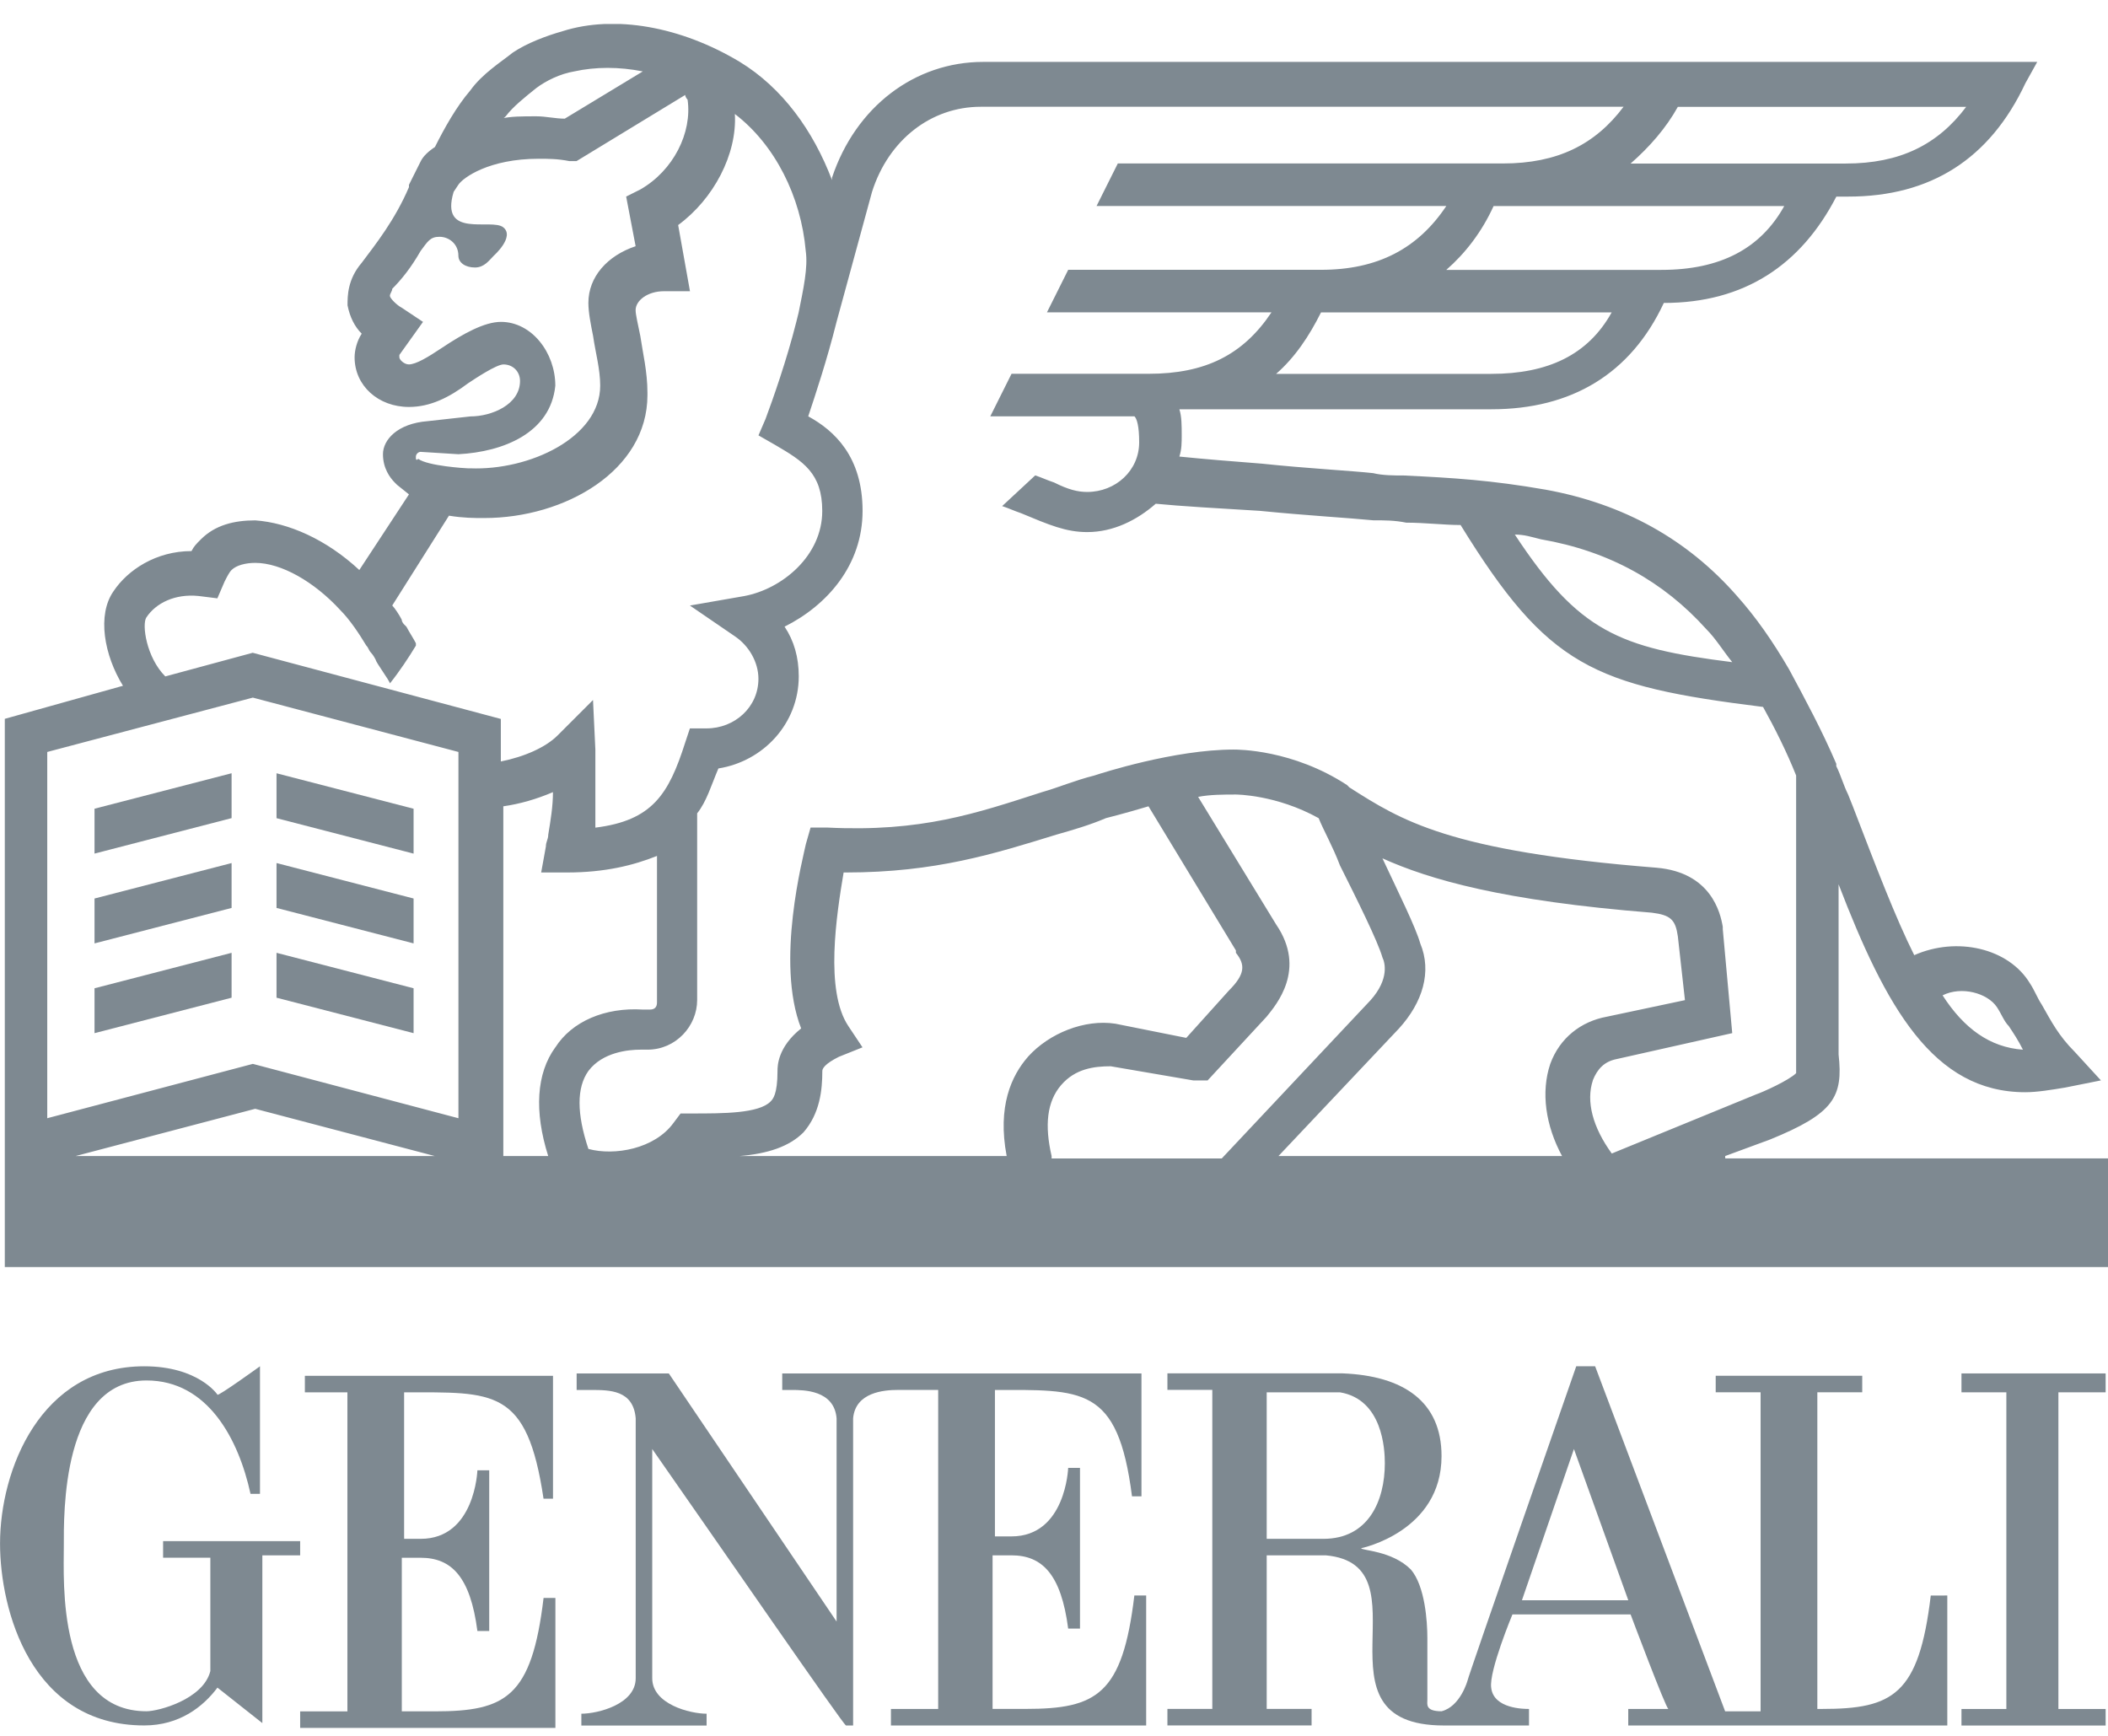 <svg fill="none" height="42" viewBox="0 0 51 42" width="51" xmlns="http://www.w3.org/2000/svg" xmlns:xlink="http://www.w3.org/1999/xlink"><clipPath id="a"><path d="m-0.0.581h51v41.23h-51z"/></clipPath><g clip-path="url(#a)" fill="#7e8991"><path d="m9.777 37.177v-3.488c2.173 0 2.973-.114 3.373 2.573h.229v-2.973h-6.003v.4h1.029v7.719h-1.143v.4h6.175v-3.145h-.286c-.286 2.401-.915 2.744-2.63 2.744h-.8v-3.716h.457c.743 0 1.201.457 1.372 1.772h.286v-3.888h-.286s-.057 1.658-1.372 1.658h-.4z"/><path d="m7.319 37.289h-3.373v.4h1.143v2.744c-.172.686-1.258.972-1.544.972-2.173 0-2.001-3.145-2.001-4.002 0-.743-.057-4.002 2.001-4.002 1.487 0 2.23 1.429 2.516 2.744h.229c0-.514 0-3.087 0-3.087s-1.029.743-1.029.686c0 0-.457-.686-1.772-.686-2.516 0-3.488 2.516-3.488 4.288 0 1.601.743 4.402 3.488 4.402.858 0 1.429-.457 1.772-.915l1.086.858v-4.059h.915v-.343z"/><path d="m46.712 38.605c-.286 2.401-.915 2.744-2.63 2.744h-.114v-7.662h1.086v-.4h-3.545v.4h1.086v7.719h-.858l-3.145-8.348h-.457s-2.63 7.547-2.63 7.604c0 0-.172.629-.629.743-.4 0-.343-.172-.343-.286v-1.487c0-.4-.057-1.258-.4-1.658-.457-.457-1.201-.457-1.201-.514 0 0 1.944-.4 1.944-2.23 0-1.315-.915-1.944-2.401-2.001h-4.231v.4h1.086v7.719h-1.086v.4h3.488v-.4h-1.086v-3.716h1.429c2.516.229-.457 4.117 2.859 4.117h2.058v-.4c-.114 0-.858 0-.915-.515-.057-.4.514-1.772.514-1.772h2.859s.858 2.287.915 2.287h-.972v.4h7.719v-3.145zm-14.694-1.372h-1.372v-3.545h1.772c1.029.172 1.086 1.372 1.086 1.715 0 .915-.4 1.83-1.487 1.83zm4.803 1.486 1.258-3.659 1.315 3.659z"/><path d="m24.014 33.631c2.173 0 3.03-.114 3.373 2.573h.229v-2.973h-8.691v.4h.229c.286 0 1.029 0 1.086.686v4.917l-4.059-6.003h-2.23v.4h.343c.457 0 1.029 0 1.086.686v6.289c0 .629-.915.858-1.315.858v.286h3.03v-.286c-.4 0-1.315-.229-1.315-.858v-5.546c1.601 2.287 4.631 6.689 4.688 6.689h.172v-7.433c.057-.629.743-.686 1.086-.686h.972v7.719h-1.143v.4h6.175v-3.145h-.286c-.286 2.401-.915 2.744-2.63 2.744h-.8v-3.716h.457c.743 0 1.201.457 1.372 1.772h.286v-3.888h-.286s-.057 1.658-1.372 1.658h-.4v-3.545z"/><path d="m47.455 33.231v.457h1.086v7.662h-1.086v.4h3.488v-.4h-1.143v-7.662h1.143v-.457z"/><path d="m41.738 27.971 1.086-.4c1.544-.629 1.772-1.029 1.658-2.058v-4.117c1.143 2.973 2.287 5.031 4.517 5.031.286 0 .629-.057.972-.114l.858-.172-.629-.686c-.4-.4-.572-.743-.8-1.143-.114-.172-.172-.343-.286-.515-.515-.858-1.772-1.143-2.802-.686-.457-.915-.915-2.115-1.486-3.602l-.114-.286c-.114-.229-.172-.457-.286-.686v-.057c-.343-.8-.743-1.544-1.143-2.287-.4-.686-.8-1.258-1.258-1.772-1.201-1.372-2.744-2.23-4.631-2.573-1.315-.229-2.23-.286-3.43-.343-.229 0-.515 0-.743-.057-.514-.057-1.601-.114-2.687-.229-.743-.057-1.429-.114-2.001-.172.057-.172.057-.343.057-.515 0-.229 0-.457-.057-.629h7.547c1.944 0 3.373-.858 4.174-2.573 1.944 0 3.316-.915 4.174-2.573h.286c2.001 0 3.43-.915 4.288-2.744l.286-.515h-25.5c-1.658 0-3.087 1.086-3.659 2.802v.057c-.457-1.201-1.201-2.23-2.23-2.859-1.429-.858-3.03-1.143-4.288-.743-.4.114-.858.286-1.201.515-.286.229-.743.515-1.029.915-.343.4-.629.915-.858 1.372-.172.114-.286.229-.343.343l-.286.572v.057c-.343.8-.8 1.372-1.143 1.83-.343.4-.343.8-.343 1.029.057.286.172.515.343.686-.114.172-.172.4-.172.572 0 .686.572 1.201 1.315 1.201.515 0 .972-.229 1.429-.572.172-.114.686-.457.858-.457.229 0 .4.172.4.4 0 .572-.686.858-1.201.858l-1.029.114c-.743.057-1.086.457-1.086.8 0 .343.172.572.286.686l.057.057.286.229-1.201 1.83c-.8-.743-1.715-1.143-2.516-1.201-.515 0-.972.114-1.315.457-.114.114-.172.172-.229.286-.858 0-1.544.457-1.887.972-.4.572-.229 1.544.229 2.287l-2.859.8v13.265h50.886v-2.63h-9.262zm6.575-3.602c.114.172.172.343.286.457.114.172.229.343.343.572-.8-.057-1.429-.515-1.944-1.315.457-.229 1.086-.057 1.315.286zm-11.035-11.321c1.658.286 2.973 1.029 4.002 2.173.229.229.4.515.629.8-2.744-.343-3.716-.743-5.26-3.087.229 0 .4.057.629.114zm-1.201-4.002h-5.203c.458-.4.8-.915 1.086-1.487h7.032c-.572 1.029-1.544 1.487-2.916 1.487zm4.117-2.516h-5.203c.458-.4.858-.915 1.144-1.544h7.032c-.572 1.029-1.544 1.544-2.973 1.544zm.4-3.945h6.975c-.686.915-1.601 1.372-2.916 1.372h-5.203c.457-.4.858-.858 1.143-1.372zm-28.359.229c.172-.229.457-.457.743-.686.229-.172.572-.343.915-.4.514-.114 1.086-.114 1.658 0l-1.887 1.143c-.229 0-.457-.057-.686-.057-.343 0-.629 0-.858.057.057 0 .057 0 .114-.057zm-2.173 8.233c0-.057.057-.114.114-.114l.915.057c1.086-.057 2.23-.515 2.344-1.658 0-.8-.572-1.544-1.315-1.544-.4 0-.915.286-1.429.629-.343.229-.629.4-.8.4-.114 0-.229-.114-.229-.172 0 0 0 0 0-.057l.572-.8-.515-.343c-.114-.057-.286-.229-.286-.286 0-.057.057-.114.057-.172.229-.229.457-.515.686-.915.172-.229.229-.343.457-.343s.457.172.457.457c0 .172.172.286.4.286s.343-.172.457-.286c0 0 .515-.457.229-.686s-1.544.286-1.201-.858l.114-.172c.114-.172.743-.629 1.944-.629.229 0 .457 0 .743.057h.172l2.63-1.601c0 .057.057.114.057.114.114.8-.343 1.715-1.143 2.173l-.343.172.229 1.201c-.686.229-1.143.743-1.143 1.372 0 .229.057.515.114.8.057.4.172.8.172 1.201 0 1.258-1.715 2.058-3.145 2.001h-.057c-.057 0-.972-.057-1.201-.229-.057.057-.057 0-.057-.057zm-6.518 3.888c.229-.343.686-.572 1.258-.515l.457.057.172-.4c.057-.114.114-.229.172-.286.114-.114.343-.172.572-.172.629 0 1.429.457 2.058 1.143.229.229.457.572.629.858.057.057.057.114.114.172.057.057.114.172.114.172 0 .057.343.515.343.572.229-.286.457-.629.629-.915v-.057c-.057-.114-.171-.286-.229-.4l-.057-.057s-.057-.057-.057-.114c-.057-.114-.172-.286-.229-.343l1.372-2.173c.343.057.629.057.8.057h.057c1.944 0 3.945-1.143 3.945-2.973v-.057c0-.515-.114-.972-.172-1.372-.057-.286-.114-.515-.114-.629 0-.229.286-.457.686-.457h.629l-.286-1.601c.858-.629 1.429-1.715 1.372-2.687.972.743 1.601 2.001 1.715 3.316.057.4-.057.915-.172 1.487l-.057.229c-.229.915-.572 1.887-.743 2.344l-.172.4.4.229c.686.4 1.143.686 1.143 1.601 0 1.086-.972 1.887-1.887 2.058l-1.315.229 1.086.743c.343.229.572.629.572 1.029 0 .686-.572 1.201-1.258 1.201h-.4l-.114.343c-.4 1.258-.8 1.887-2.173 2.058 0-.4 0-.8 0-1.315 0-.114 0-.457 0-.572l-.057-1.201-.858.858c-.286.286-.8.515-1.372.629v-1.029l-6.003-1.601-2.115.572c-.457-.457-.572-1.258-.457-1.429zm-1.715 13.036 4.345-1.143 4.345 1.143zm9.262-.915-4.974-1.315-4.974 1.315v-8.862l4.974-1.315 4.974 1.315zm2.344-1.715c-.457.629-.515 1.544-.172 2.63h-1.086v-8.462c.4-.057.8-.172 1.201-.343 0 .343-.057.686-.114 1.029 0 .114-.057.172-.057.286l-.114.629h.629c.915 0 1.601-.172 2.173-.4v3.545c0 .114-.057.172-.172.172h-.172c-.915-.057-1.715.286-2.115.915zm11.435.229c-.4.457-.743 1.201-.515 2.401h-6.461c.686-.057 1.201-.229 1.544-.572.4-.457.457-1.029.457-1.486 0-.057.057-.172.4-.343l.572-.229-.343-.515c-.572-.858-.286-2.687-.114-3.716h.057c2.173 0 3.602-.457 5.089-.915.4-.114.8-.229 1.201-.4 0 0 .458-.114 1.029-.286l2.115 3.488v.057c.229.286.229.515-.172.915l-1.029 1.143-1.715-.343c-.743-.114-1.601.229-2.115.8zm.572 2.401c-.172-.743-.114-1.315.229-1.715.343-.4.8-.457 1.201-.457l2.001.343h.057.286l1.429-1.544c.229-.286.972-1.143.229-2.23l-1.887-3.087c.286-.057.629-.057.915-.057 0 0 .972 0 2.001.572.114.286.343.686.515 1.143.4.8.915 1.83 1.029 2.23.057.114.172.514-.286 1.029l-3.602 3.831h-4.117zm12.35 0h-6.861l2.916-3.087c.572-.629.8-1.372.514-2.058-.114-.4-.514-1.201-.915-2.058 1.143.515 2.916 1.029 6.518 1.315.457.057.572.172.629.572l.172 1.544-1.887.4c-.629.114-1.143.515-1.372 1.143-.229.686-.114 1.487.286 2.23zm.743-1.83c.114-.286.286-.457.572-.515l2.802-.629-.229-2.516v-.057c-.057-.343-.286-1.315-1.601-1.429-5.031-.4-6.175-1.143-7.433-1.944l-.057-.057c-1.315-.858-2.63-.858-2.744-.858-1.429 0-3.202.572-3.373.629-.457.114-.858.286-1.258.4-1.601.515-2.916.972-5.203.858h-.4l-.114.4c-.057.286-.743 2.859-.114 4.46-.572.457-.572.915-.572 1.029 0 .572-.114.686-.172.743-.286.286-1.143.286-1.887.286h-.286l-.172.229c-.457.629-1.429.8-2.058.629-.286-.858-.286-1.486 0-1.887.343-.457.972-.515 1.258-.515h.172c.686 0 1.201-.572 1.201-1.201v-4.517c.229-.286.343-.686.514-1.086 1.086-.172 1.944-1.086 1.944-2.23 0-.457-.114-.858-.343-1.201 1.029-.515 1.887-1.487 1.887-2.802s-.686-1.944-1.315-2.287c.172-.515.457-1.372.686-2.287l.858-3.145c.4-1.258 1.429-2.058 2.63-2.058h15.552c-.686.915-1.601 1.372-2.916 1.372h-9.32l-.514 1.029h8.462c-.686 1.029-1.658 1.544-3.03 1.544h-6.118l-.514 1.029h5.432c-.686 1.029-1.601 1.487-2.973 1.487h-3.316l-.514 1.029h3.488c.057.057.114.229.114.629 0 .686-.572 1.201-1.258 1.201-.229 0-.457-.057-.8-.229-.172-.057-.286-.114-.457-.172l-.8.743c.172.057.286.114.457.172.686.286 1.086.457 1.601.457.629 0 1.201-.286 1.658-.686.572.057 1.544.114 2.516.172 1.143.114 2.173.172 2.744.229.286 0 .515 0 .8.057.457 0 .915.057 1.315.057 2.115 3.43 3.202 3.888 7.318 4.402.286.515.572 1.086.8 1.658v6.689.057.457c-.172.172-.8.457-.972.515l-3.488 1.429c-.457-.629-.629-1.258-.457-1.772z"/><path d="m6.69 19.796 3.316.858v-1.086l-3.316-.858z"/><path d="m5.603 18.709-3.316.858v1.086l3.316-.858z"/><path d="m5.603 20.882-3.316.858v1.086l3.316-.858z"/><path d="m6.69 21.968 3.316.858v-1.086l-3.316-.858z"/><path d="m6.69 24.14 3.316.858v-1.086l-3.316-.858z"/><path d="m5.603 23.054-3.316.858v1.086l3.316-.858z"/></g></svg>
